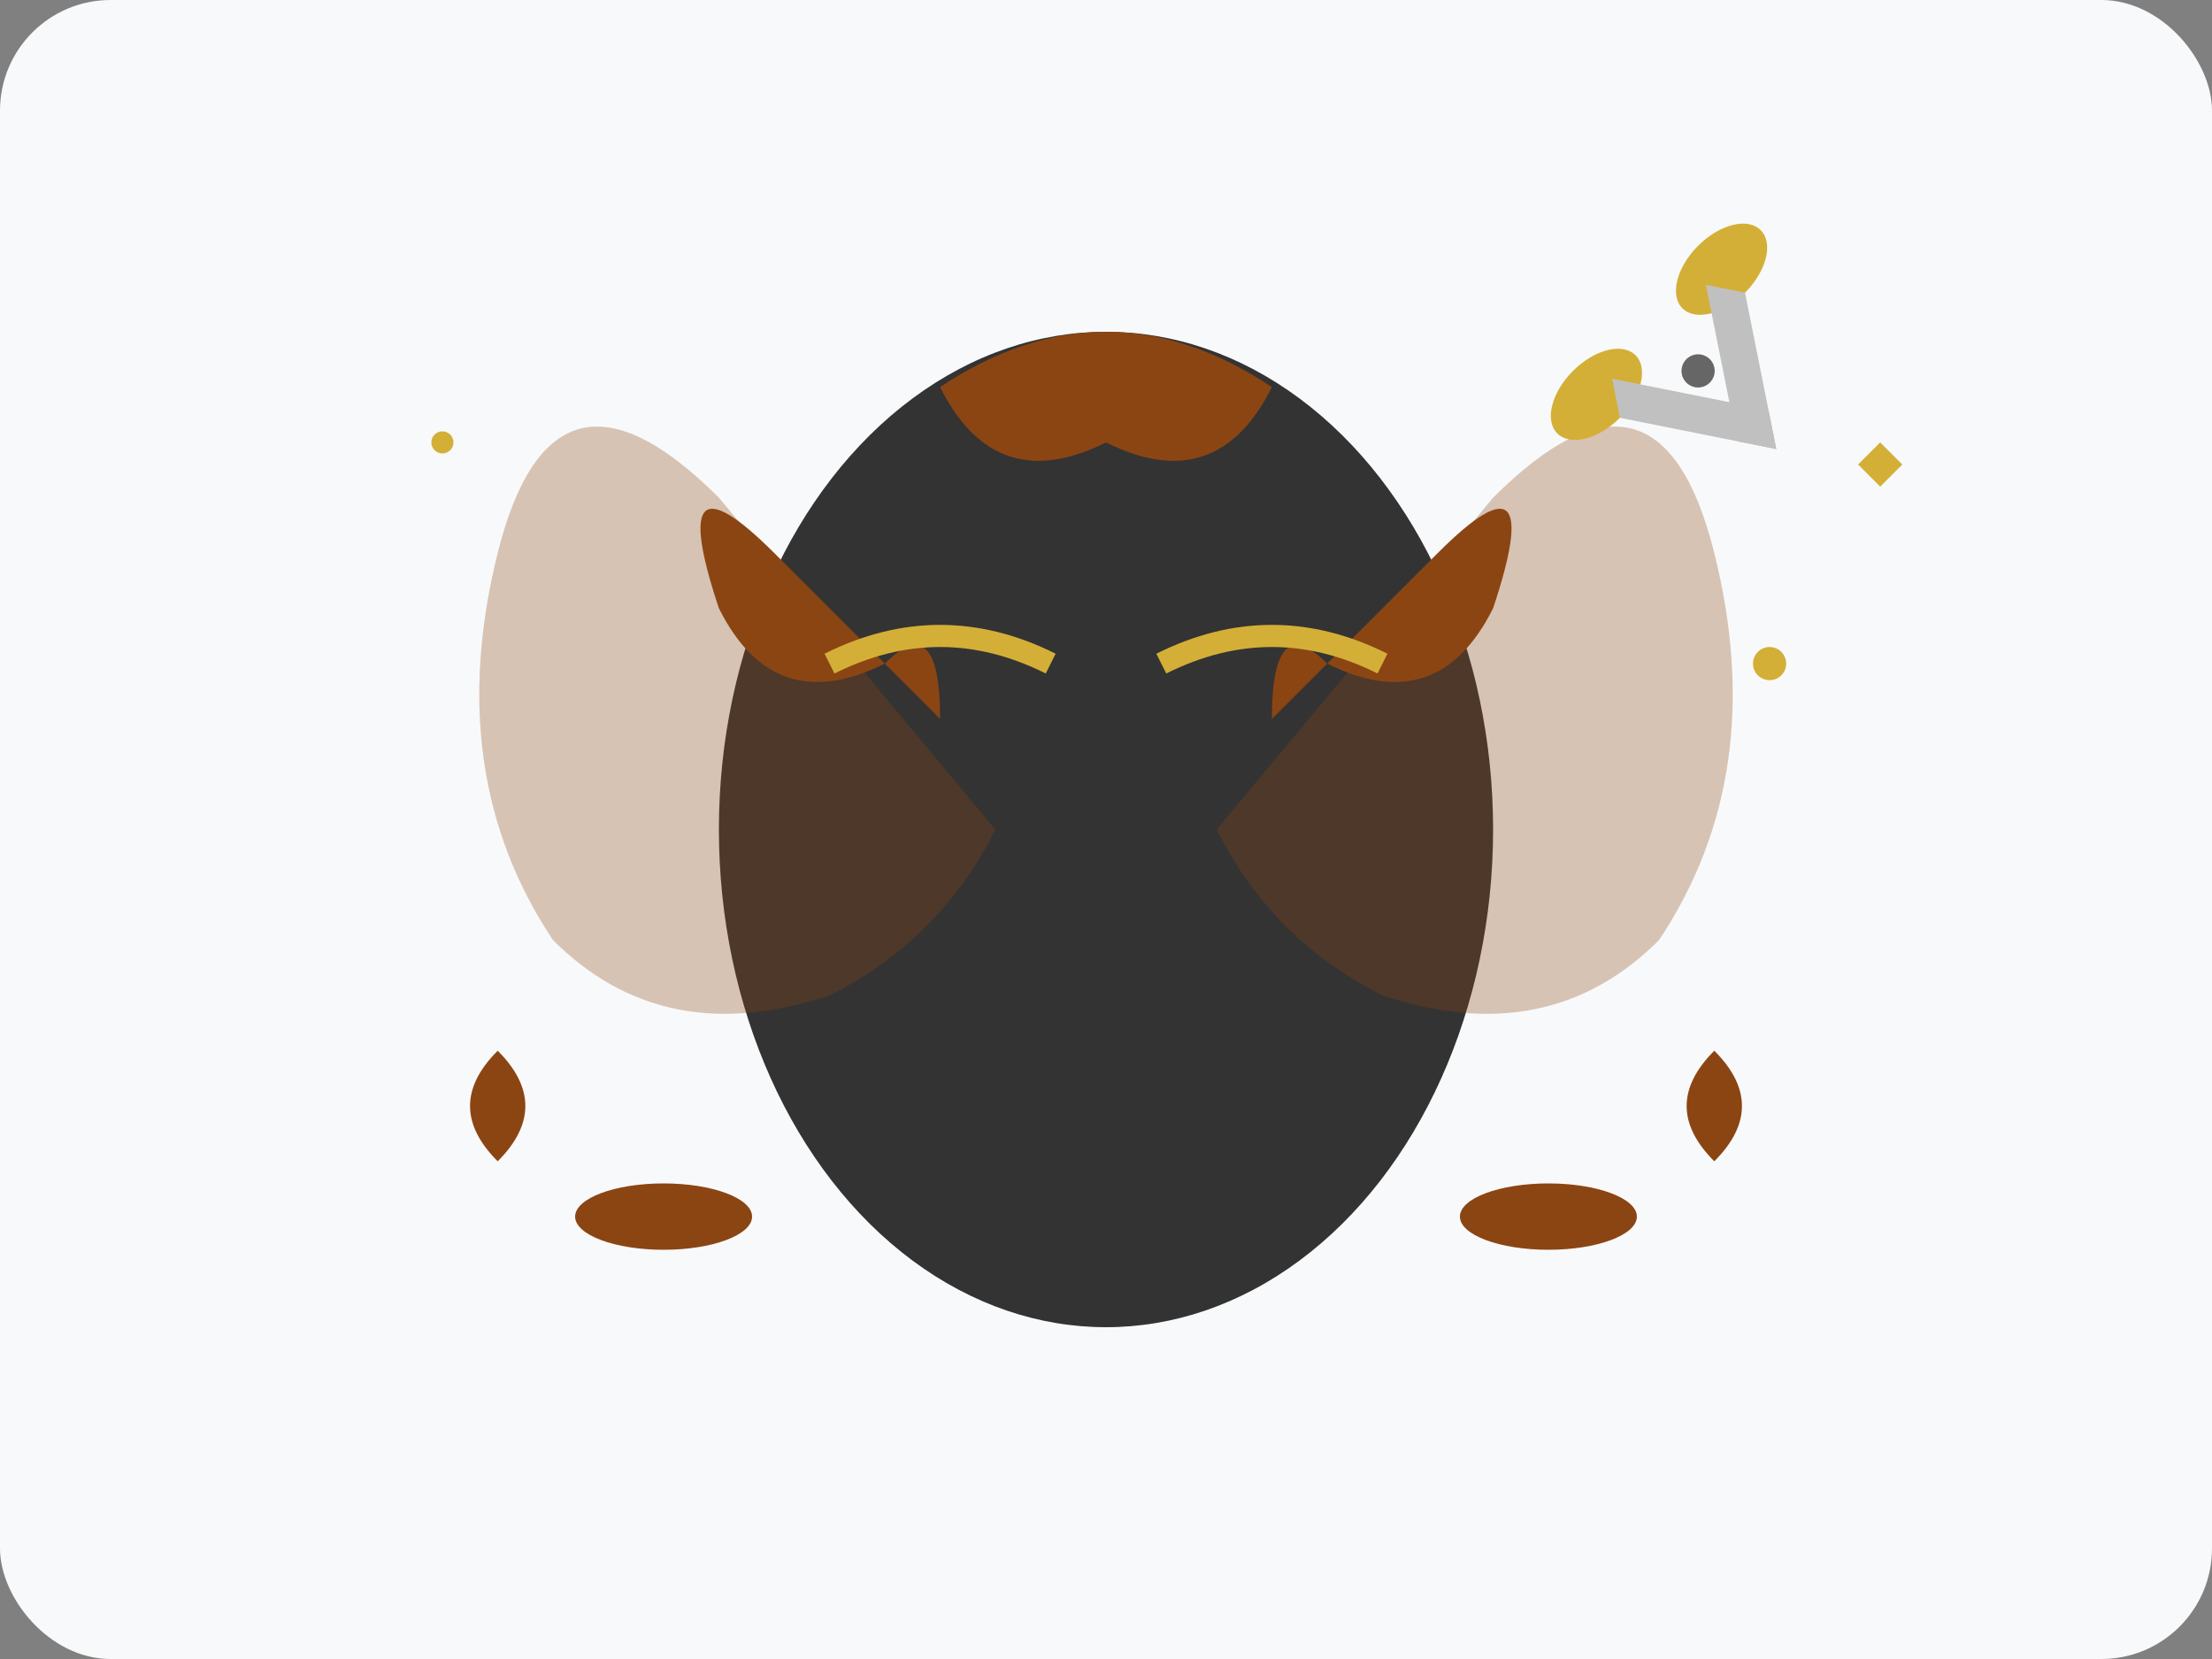 <svg width="200" height="150" viewBox="0 0 200 150" fill="none" xmlns="http://www.w3.org/2000/svg">
  <rect x="0" y="0" width="200" height="150" fill="#808080" stroke="none"/>
  <!-- Background -->
  <rect width="200" height="150" fill="#f8f9fa" rx="10"/>
  
  <!-- Head Silhouette -->
  <ellipse cx="100" cy="75" rx="35" ry="45" fill="#333"/>
  
  <!-- Hair Before Cut (longer) -->
  <path d="M65 45 Q50 30 45 50 Q40 70 50 85 Q60 95 75 90 Q85 85 90 75" fill="#8b4513" opacity="0.3"/>
  <path d="M135 45 Q150 30 155 50 Q160 70 150 85 Q140 95 125 90 Q115 85 110 75" fill="#8b4513" opacity="0.3"/>
  
  <!-- Hair After Cut (shorter, styled) -->
  <path d="M70 50 Q60 40 65 55 Q70 65 80 60 Q85 55 85 65" fill="#8b4513"/>
  <path d="M130 50 Q140 40 135 55 Q130 65 120 60 Q115 55 115 65" fill="#8b4513"/>
  <path d="M85 35 Q100 25 115 35 Q110 45 100 40 Q90 45 85 35" fill="#8b4513"/>
  
  <!-- Scissors -->
  <g transform="translate(150, 30) rotate(45)">
    <ellipse cx="0" cy="-8" rx="3" ry="5" fill="#d4af37"/>
    <ellipse cx="0" cy="8" rx="3" ry="5" fill="#d4af37"/>
    <path d="M3 -8 L15 0 L12 2 L0 -6 Z" fill="#c0c0c0"/>
    <path d="M3 8 L15 0 L12 -2 L0 6 Z" fill="#c0c0c0"/>
    <circle cx="5" cy="0" r="1.5" fill="#666"/>
  </g>
  
  <!-- Cut Hair Pieces -->
  <path d="M45 95 Q40 100 45 105 Q50 100 45 95" fill="#8b4513"/>
  <path d="M155 95 Q160 100 155 105 Q150 100 155 95" fill="#8b4513"/>
  <ellipse cx="60" cy="110" rx="8" ry="3" fill="#8b4513"/>
  <ellipse cx="140" cy="110" rx="8" ry="3" fill="#8b4513"/>
  
  <!-- Styling Lines -->
  <path d="M75 60 Q85 55 95 60" stroke="#d4af37" stroke-width="2" fill="none"/>
  <path d="M105 60 Q115 55 125 60" stroke="#d4af37" stroke-width="2" fill="none"/>
  
  <!-- Sparkle Effects -->
  <circle cx="40" cy="40" r="1" fill="#d4af37"/>
  <circle cx="160" cy="60" r="1.5" fill="#d4af37"/>
  <path d="M170 40 L172 42 L170 44 L168 42 Z" fill="#d4af37"/>
</svg>
